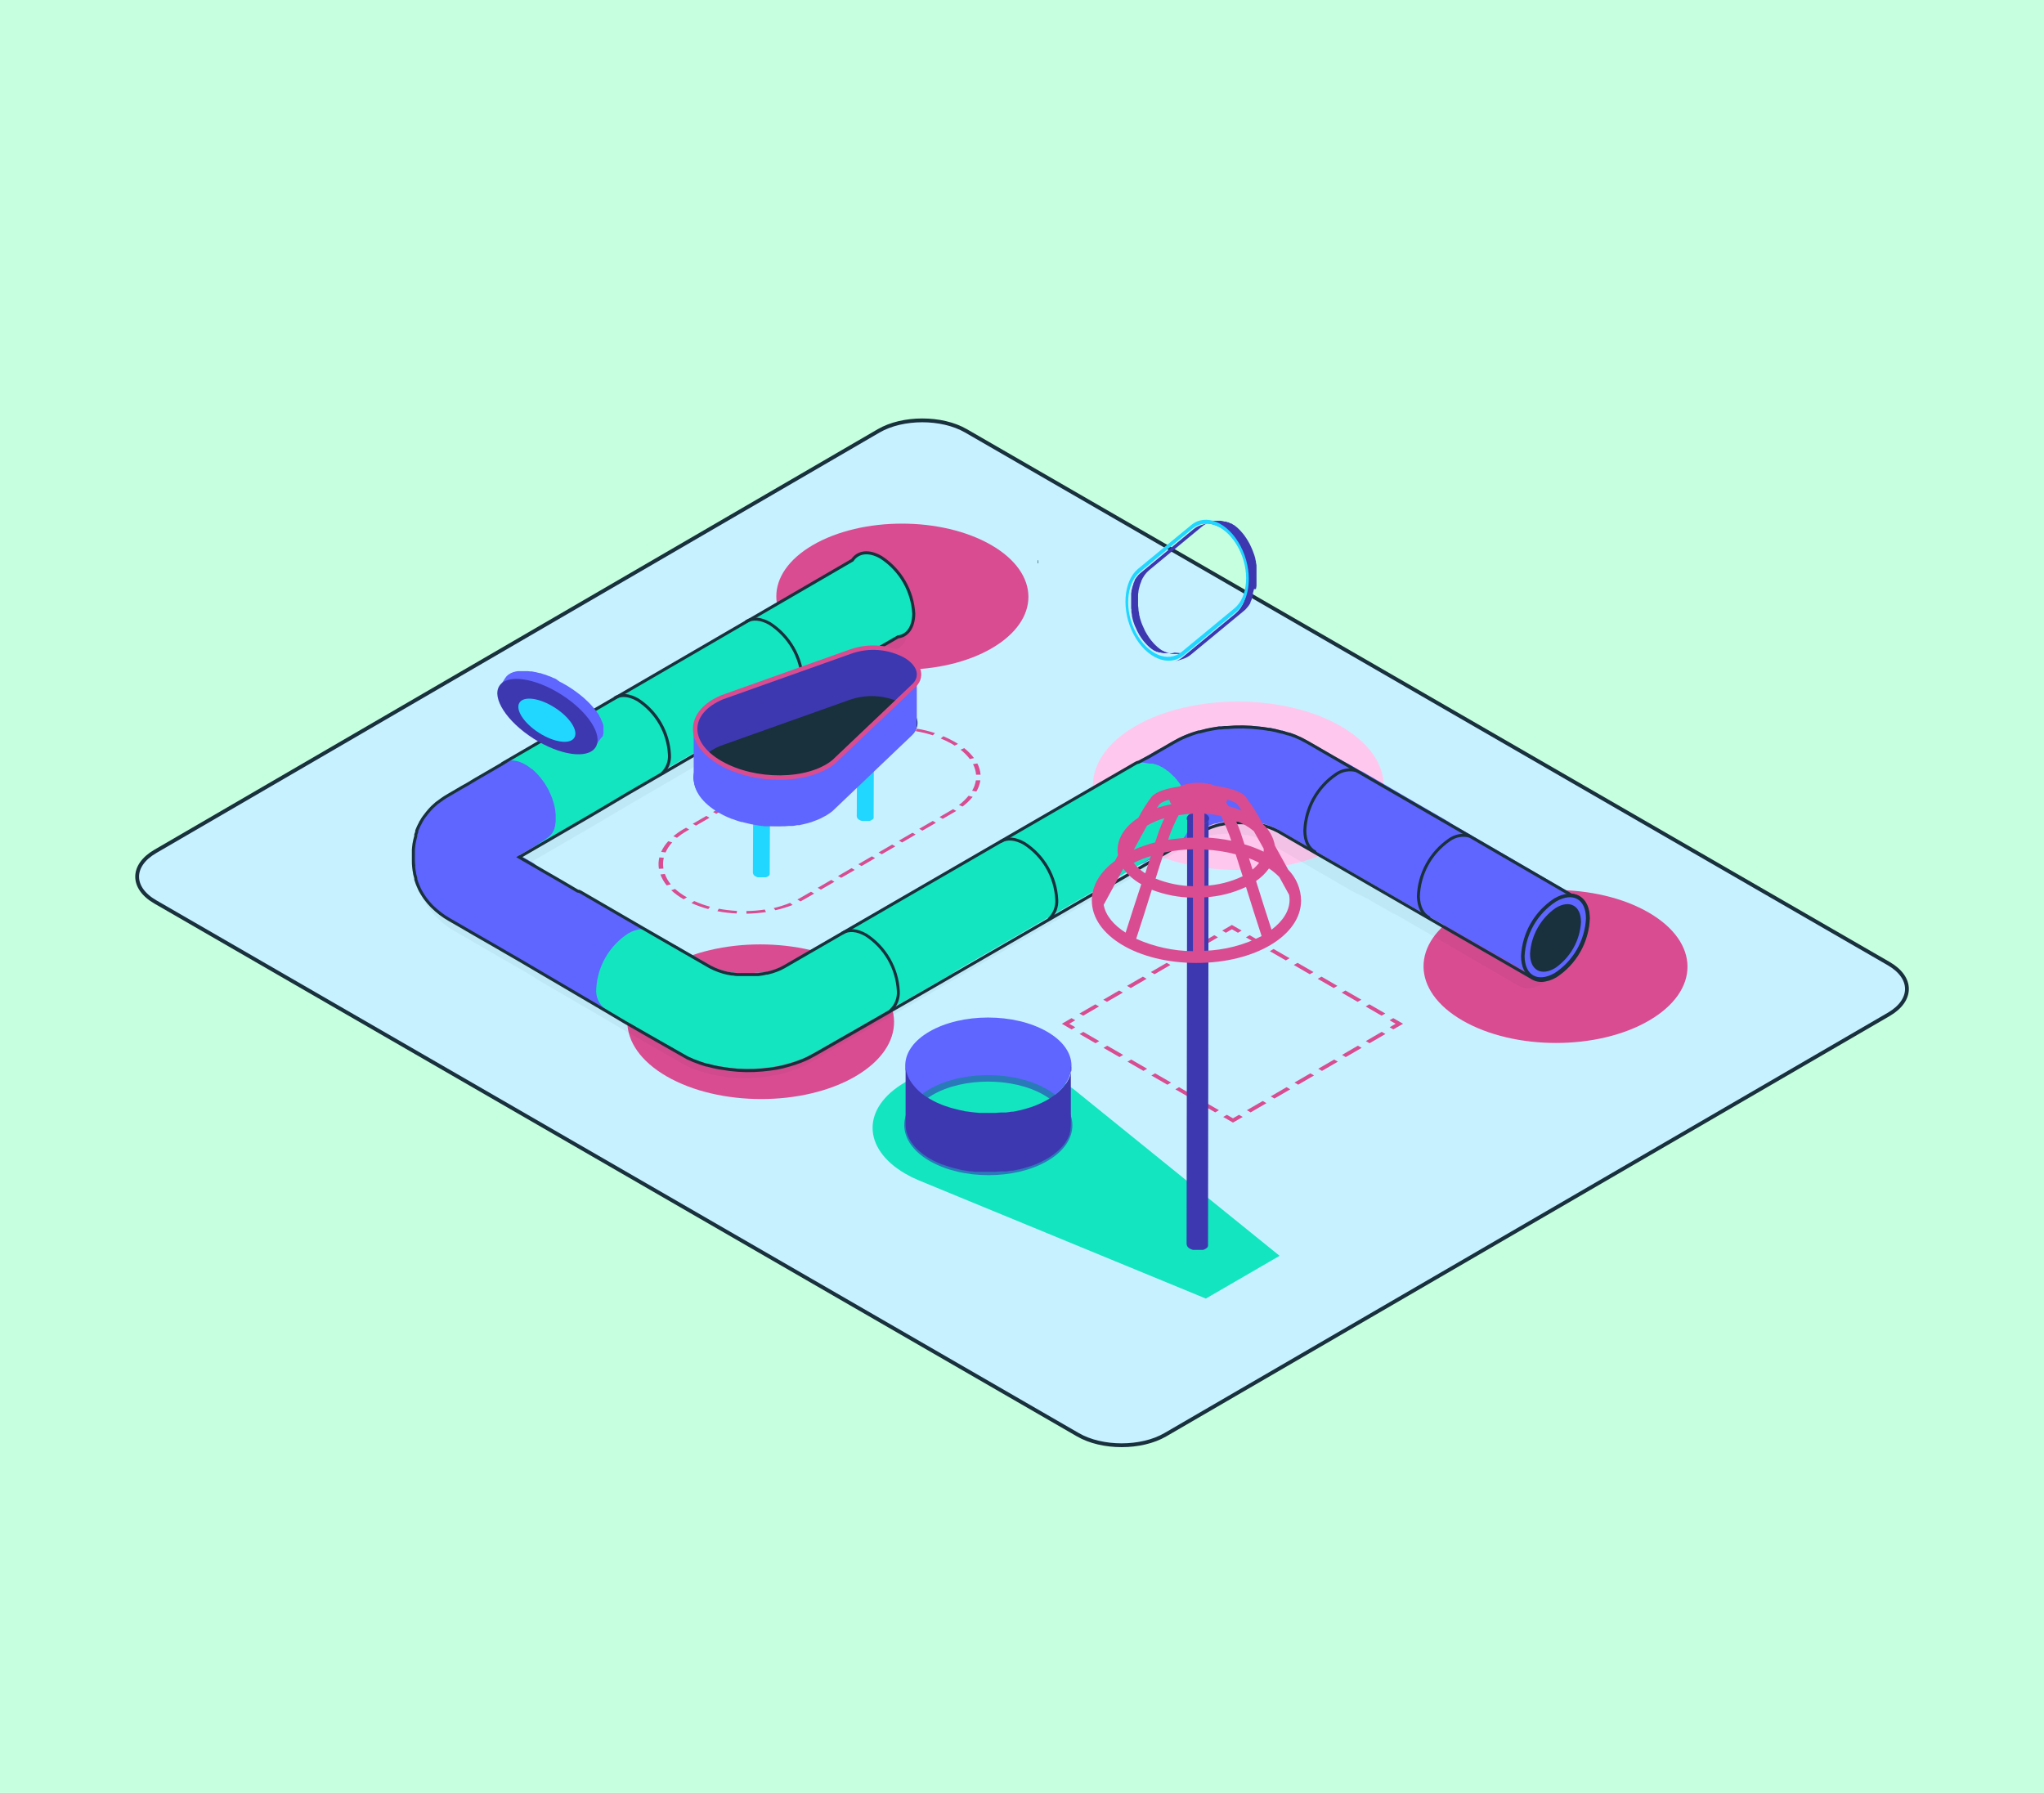 <?xml version="1.0" encoding="UTF-8"?> <svg xmlns="http://www.w3.org/2000/svg" width="635" height="557" viewBox="0 0 635 557" fill="none"><rect width="635" height="557" fill="#C6FFE0"></rect><g clip-path="url(#clip0_870_45410)"><path d="M586.764 299.365C594.286 303.716 594.302 310.688 586.845 315.087L362.017 445.73C354.544 450.065 342.397 450.081 334.875 445.73L48.26 280.198C40.738 275.863 40.706 268.876 48.26 264.493L272.975 133.849C280.431 129.515 292.595 129.498 300.1 133.849L586.764 299.365Z" fill="#C7F1FF" stroke="#19303D" stroke-width="1.181" stroke-miterlimit="10"></path><path d="M416.541 225.609C434.237 235.831 434.334 252.378 416.736 262.616C399.137 272.855 370.557 272.823 352.862 262.616C335.166 252.41 335.069 235.831 352.651 225.609C370.233 215.386 398.83 215.386 416.541 225.609Z" fill="#FEC8EE"></path><path d="M265.55 300.433C281.725 309.815 281.871 325.003 265.728 334.4C249.586 343.798 223.367 343.765 207.127 334.4C190.888 325.035 190.791 309.831 206.933 300.433C223.075 291.036 249.295 291.052 265.55 300.433Z" fill="#D94C91"></path><path d="M307.944 169.321C323.278 178.184 323.359 192.531 308.106 201.395C292.853 210.259 268.074 210.259 252.74 201.395C237.406 192.531 237.293 178.184 252.546 169.321C267.799 160.457 292.578 160.457 307.944 169.321Z" fill="#D94C91"></path><path d="M512.134 283.466C528.196 292.734 528.309 307.728 512.312 317.044C496.315 326.361 470.42 326.312 454.358 317.044C438.297 307.776 438.183 292.782 454.164 283.466C470.145 274.149 496.073 274.181 512.134 283.466Z" fill="#D94C91"></path><path d="M297.091 251.925L296.832 252.087H296.816L292.869 254.383L291.883 253.817L295.813 251.537L296.056 251.375L297.091 251.925Z" fill="#D94C91"></path><path d="M285.575 257.473L289.781 255.031L290.767 255.613L286.562 258.055L285.575 257.473Z" fill="#D94C91"></path><path d="M279.267 261.145L283.472 258.702L284.459 259.268L280.253 261.727L279.267 261.145Z" fill="#D94C91"></path><path d="M272.959 264.816L277.164 262.374L278.151 262.94L273.946 265.383L272.959 264.816Z" fill="#D94C91"></path><path d="M266.65 268.472L270.856 266.029L271.859 266.595L267.653 269.054L266.65 268.472Z" fill="#D94C91"></path><path d="M260.343 272.144L264.548 269.701L265.551 270.267L261.329 272.71L260.343 272.144Z" fill="#D94C91"></path><path d="M254.034 275.815L258.24 273.356L259.226 273.939L255.021 276.381L254.034 275.815Z" fill="#D94C91"></path><path d="M248.924 278.775L251.932 277.028L252.935 277.61L249.926 279.357L248.665 280.036L247.727 279.422C248.147 279.228 248.535 279.001 248.924 278.775Z" fill="#D94C91"></path><path d="M240.351 282.107C242.089 281.705 243.793 281.164 245.446 280.49L246.254 281.153C244.501 281.825 242.701 282.365 240.868 282.77L240.351 282.107Z" fill="#D94C91"></path><path d="M231.875 283.029C233.792 283.012 235.706 282.855 237.601 282.56L237.957 283.353C235.953 283.651 233.933 283.818 231.907 283.854L231.875 283.029Z" fill="#D94C91"></path><path d="M302.283 237.4L303.626 237.174C304.189 238.26 304.53 239.448 304.629 240.668H303.238C303.134 239.527 302.81 238.417 302.283 237.4Z" fill="#D94C91"></path><path d="M223.303 282.317C225.174 282.66 227.065 282.887 228.964 282.997L228.851 283.789C226.842 283.694 224.842 283.456 222.866 283.078L223.303 282.317Z" fill="#D94C91"></path><path d="M298.418 232.904L299.55 232.418C300.691 233.315 301.713 234.353 302.591 235.508L301.297 235.815C300.464 234.727 299.496 233.749 298.418 232.904Z" fill="#D94C91"></path><path d="M220.601 281.686L220.019 282.414C218.236 281.934 216.494 281.312 214.811 280.554L215.668 279.923C217.264 280.638 218.913 281.228 220.601 281.686Z" fill="#D94C91"></path><path d="M293.064 228.73C294.278 229.241 295.461 229.824 296.606 230.477C296.962 230.671 297.301 230.882 297.625 231.092L296.59 231.642L295.619 231.043C294.533 230.434 293.409 229.894 292.255 229.426L293.064 228.73Z" fill="#D94C91"></path><path d="M213.404 278.775L212.433 279.357H212.352C210.98 278.576 209.7 277.642 208.535 276.575L209.716 276.155C210.843 277.164 212.08 278.043 213.404 278.775Z" fill="#D94C91"></path><path d="M284.831 226.369C286.745 226.684 288.632 227.144 290.476 227.744L289.797 228.44C288.053 227.874 286.268 227.441 284.459 227.146L284.831 226.369Z" fill="#D94C91"></path><path d="M205.171 271.675L206.546 271.497C206.973 272.671 207.597 273.765 208.39 274.732L207.128 275.071C206.296 274.053 205.635 272.905 205.171 271.675Z" fill="#D94C91"></path><path d="M275.725 225.851C277.758 225.748 279.796 225.791 281.822 225.981L281.628 226.789C279.704 226.608 277.769 226.565 275.838 226.66L275.725 225.851Z" fill="#D94C91"></path><path d="M206.222 266.482C205.951 267.578 205.912 268.719 206.108 269.831L204.701 269.911C204.509 268.734 204.553 267.53 204.831 266.369L206.222 266.482Z" fill="#D94C91"></path><path d="M207.597 261.338L208.843 261.71C207.984 262.632 207.279 263.686 206.756 264.832L205.397 264.638C205.957 263.432 206.699 262.319 207.597 261.338Z" fill="#D94C91"></path><path d="M213.29 258.201C212.241 258.797 211.25 259.49 210.33 260.271L209.182 259.802C210.151 258.985 211.19 258.255 212.287 257.618L213.128 257.149L214.115 257.716L213.29 258.201Z" fill="#D94C91"></path><path d="M220.423 254.044L216.218 256.487L215.215 255.92L219.42 253.478L220.423 254.044Z" fill="#D94C91"></path><path d="M226.732 250.372L222.526 252.831L221.523 252.249L225.729 249.806L226.732 250.372Z" fill="#D94C91"></path><path d="M233.023 246.717L228.834 249.159L227.831 248.577L232.036 246.151L233.023 246.717Z" fill="#D94C91"></path><path d="M239.332 243.045L235.126 245.504L234.14 244.921L238.345 242.479L239.332 243.045Z" fill="#D94C91"></path><path d="M245.656 239.389L241.434 241.832L240.447 241.25L244.653 238.807L245.656 239.389Z" fill="#D94C91"></path><path d="M251.948 235.718L247.743 238.16L246.756 237.594L250.961 235.152L251.948 235.718Z" fill="#D94C91"></path><path d="M258.256 232.062L254.05 234.505L253.063 233.922L257.269 231.48L258.256 232.062Z" fill="#D94C91"></path><path d="M264.968 228.811C263.389 229.389 261.849 230.07 260.359 230.849L259.404 230.251C260.97 229.431 262.591 228.723 264.257 228.132L264.968 228.811Z" fill="#D94C91"></path><path d="M272.975 226.919C271.129 227.147 269.301 227.509 267.508 228.002L266.909 227.274C268.797 226.749 270.722 226.365 272.667 226.126L272.975 226.919Z" fill="#D94C91"></path><path d="M303.173 242.366V242.382H303.157L303.173 242.366Z" fill="#D94C91"></path><path d="M303.319 245.908L302.009 245.649C302.605 244.657 303 243.558 303.173 242.414H304.564C304.395 243.652 303.971 244.842 303.319 245.908Z" fill="#D94C91"></path><path d="M297.916 250.081C299.023 249.243 300.028 248.276 300.908 247.202L302.186 247.558C301.255 248.679 300.196 249.689 299.032 250.566L297.916 250.081Z" fill="#D94C91"></path><path d="M386.068 347L383.044 348.747L380.003 347L381.151 346.337L383.044 347.421L384.904 346.337L386.068 347Z" fill="#D94C91"></path><path d="M373.727 342.035L378.677 344.898L377.529 345.577L372.579 342.714L373.727 342.035Z" fill="#D94C91"></path><path d="M365.139 338.411L366.287 337.748L371.253 340.611L370.088 341.274L365.139 338.411Z" fill="#D94C91"></path><path d="M357.698 334.125L358.847 333.446L363.812 336.309L362.664 336.988L357.698 334.125Z" fill="#D94C91"></path><path d="M350.273 329.822L351.422 329.159L356.371 332.022L355.223 332.685L350.273 329.822Z" fill="#D94C91"></path><path d="M342.817 325.536L343.966 324.857L348.931 327.72L347.783 328.399L342.817 325.536Z" fill="#D94C91"></path><path d="M335.394 321.234L336.542 320.571L341.491 323.434L340.343 324.097L335.394 321.234Z" fill="#D94C91"></path><path d="M334.051 316.963L332.175 318.047L334.051 319.131L332.903 319.81L329.878 318.047L332.886 316.3L334.051 316.963Z" fill="#D94C91"></path><path d="M377.237 290.534L378.385 291.197L373.452 294.06L372.304 293.397L377.237 290.534Z" fill="#D94C91"></path><path d="M364.912 297.683L369.829 294.836L370.994 295.5L366.061 298.363L364.912 297.683Z" fill="#D94C91"></path><path d="M357.521 301.986L362.454 299.123L363.602 299.786L358.685 302.649L357.521 301.986Z" fill="#D94C91"></path><path d="M350.128 306.272L355.061 303.409L356.21 304.089L351.293 306.951L350.128 306.272Z" fill="#D94C91"></path><path d="M342.753 310.575L347.67 307.712L348.835 308.375L343.901 311.238L342.753 310.575Z" fill="#D94C91"></path><path d="M335.345 314.877L340.278 312.014L341.426 312.677L336.509 315.54L335.345 314.877Z" fill="#D94C91"></path><path d="M385.745 289.095L384.58 289.774L382.704 288.69L380.844 289.774L379.695 289.095L382.704 287.348L385.745 289.095Z" fill="#D94C91"></path><path d="M425.405 311.998L430.371 314.861L429.206 315.54L424.257 312.677L425.405 311.998Z" fill="#D94C91"></path><path d="M416.816 308.375L417.981 307.712L422.93 310.575L421.766 311.238L416.816 308.375Z" fill="#D94C91"></path><path d="M409.376 304.089L410.541 303.409L415.49 306.272L414.342 306.951L409.376 304.089Z" fill="#D94C91"></path><path d="M401.936 299.786L403.1 299.123L408.066 301.986L406.901 302.665L401.936 299.786Z" fill="#D94C91"></path><path d="M394.495 295.5L395.66 294.82L400.625 297.683L399.461 298.363L394.495 295.5Z" fill="#D94C91"></path><path d="M387.071 291.197L388.22 290.534L393.185 293.397L392.021 294.06L387.071 291.197Z" fill="#D94C91"></path><path d="M435.887 318.047L432.862 319.794L431.714 319.131L433.574 318.047L431.682 316.963L432.846 316.3L435.887 318.047Z" fill="#D94C91"></path><path d="M429.255 320.554L430.403 321.234L425.47 324.096L424.321 323.433L429.255 320.554Z" fill="#D94C91"></path><path d="M416.93 327.72L421.847 324.857L423.011 325.536L418.078 328.399L416.93 327.72Z" fill="#D94C91"></path><path d="M409.538 332.022L414.471 329.159L415.62 329.822L410.703 332.685L409.538 332.022Z" fill="#D94C91"></path><path d="M402.146 336.309L407.08 333.446L408.228 334.109L403.311 336.972L402.146 336.309Z" fill="#D94C91"></path><path d="M394.771 340.611L399.688 337.748L400.852 338.411L395.919 341.274L394.771 340.611Z" fill="#D94C91"></path><path d="M387.362 344.898L392.296 342.035L393.444 342.714L388.527 345.577L387.362 344.898Z" fill="#D94C91"></path><g opacity="0.22"><path opacity="0.22" d="M367.985 231.706H367.855L368.826 231.383L367.985 231.706Z" fill="#19303D"></path><path opacity="0.22" d="M485.931 282.382L446.805 259.64L446.611 259.527L446.74 259.608L446.255 259.301L446.611 259.527L446.158 259.252L441.855 256.778L439.283 255.273L419.777 243.951C419.618 243.854 419.45 243.773 419.275 243.708H419.178L416.154 241.961L411.851 239.471L407.549 236.996L403.246 234.505C402.664 234.165 401.871 233.777 401.289 233.454L400.69 233.195L400.335 233.033L399.477 232.645L397.86 232.063H397.731L398.054 232.192L397.714 232.063L397.407 231.949H397.261L396.938 231.852L395.498 231.399H395.256L394.56 231.205L393.396 230.914L392.91 230.817L391.697 230.558H391.358H391.487H391.325H390.84L390.177 230.445L389.384 230.332H389.239L388.446 230.251C385.124 229.845 381.767 229.797 378.434 230.105H377.836L376.849 230.202H376.412H376.218H376.105C375.361 230.3 374.698 230.413 374.115 230.51C373.193 230.672 372.498 230.833 371.997 230.947L370.12 231.432H369.959H369.781L368.39 231.885L368.05 231.998H367.823L367.338 232.192L366.853 232.386L365.915 232.742C365.267 232.99 364.635 233.276 364.022 233.599L363.828 233.696L362.114 234.618L358.523 236.705L357.213 237.465L354.932 238.791L351.616 240.716H351.406C351.144 240.81 350.89 240.923 350.646 241.056C350.646 241.056 283.699 279.875 258.984 294.173L243.23 303.312C242.874 303.506 242.502 303.7 242.114 303.878C241.988 303.942 241.859 303.996 241.725 304.04C241.462 304.167 241.192 304.28 240.917 304.38L240.48 304.541C240.189 304.639 239.898 304.752 239.574 304.833C239.469 304.875 239.361 304.907 239.251 304.93C238.895 305.043 238.523 305.14 238.151 305.221H237.876L236.824 305.431L235.951 305.56L235.288 305.658H234.867L233.865 305.738H233.153H230.921H229.869H229.352H228.689C228.236 305.738 227.783 305.641 227.314 305.577H227.184H226.909L225.923 305.383H225.826C223.915 304.975 222.07 304.306 220.342 303.393L202.469 293.106L180.779 280.312C180.62 280.215 180.452 280.134 180.278 280.069H180.181H180.019H179.776L178.159 279.131L175.102 277.255L172.142 275.54L169.198 273.923L166.222 272.079L163.262 270.38L161.903 269.588L163.925 268.423L167.597 266.288L171.285 264.153L183.852 256.842C183.852 256.842 190.985 252.653 195.417 250L279.267 201.234C279.561 201.063 279.833 200.856 280.076 200.619L280.254 200.441C280.514 200.196 280.743 199.919 280.933 199.616C281.062 199.406 281.176 199.179 281.289 198.953L281.483 198.5C281.483 198.419 281.483 198.338 281.483 198.257C281.49 198.209 281.49 198.16 281.483 198.112V197.982C281.483 197.821 281.58 197.659 281.612 197.497C281.62 197.433 281.62 197.368 281.612 197.303V197.19C281.606 197.131 281.606 197.071 281.612 197.012C281.62 196.861 281.62 196.71 281.612 196.559C281.612 196.462 281.612 196.381 281.612 196.284V196.09C281.62 195.939 281.62 195.788 281.612 195.637C281.612 195.475 281.612 195.314 281.612 195.168C281.62 195.023 281.62 194.877 281.612 194.731C281.62 194.575 281.62 194.419 281.612 194.262C281.612 194.181 281.612 194.117 281.612 194.052V193.793C281.612 193.631 281.612 193.47 281.612 193.308C281.612 193.146 281.612 192.984 281.612 192.823C281.612 192.677 281.612 192.515 281.531 192.37C281.451 192.224 281.531 192.03 281.418 191.868C281.427 191.809 281.427 191.749 281.418 191.69V191.577V191.351C281.418 191.189 281.337 191.011 281.289 190.849C281.24 190.688 281.208 190.591 281.176 190.477V190.332C281.176 190.17 281.062 189.992 281.014 189.83C280.965 189.669 280.901 189.507 280.836 189.329L280.723 189.022L280.529 188.553C280.529 188.439 280.448 188.326 280.399 188.229C280.399 188.084 280.254 187.922 280.189 187.76L279.946 187.259V187.162L279.736 186.757C279.736 186.595 279.558 186.434 279.461 186.272L279.315 186.013V185.916C279.218 185.771 279.138 185.625 279.04 185.496L278.652 184.865V184.768C278.458 184.477 278.264 184.185 278.054 183.91C277.908 183.716 277.779 183.522 277.633 183.344L277.261 182.891L276.873 182.455L276.501 182.05V181.969L276.242 181.695L275.822 181.29L275.692 181.161H275.611L275.401 180.967L274.592 179.883L274.398 179.721H274.301L274.156 179.592L273.735 179.268L273.412 179.058L272.975 178.589L272.571 178.33H272.474L272.166 178.152L271.762 177.958L271.503 177.829L271.115 177.667L270.727 177.521H270.468L270.064 177.408H269.869H269.789H269.659H269.239H267.848H267.298H267.184L266.634 177.57C266.379 177.667 266.131 177.78 265.89 177.91L156.954 241.217C157.147 241.112 157.347 241.02 157.552 240.942L157.423 241.023L153.234 243.45L149.044 245.892L146.392 247.509L144.774 248.399L140.342 250.502C139.469 251.036 138.951 251.359 138.45 251.715C137.948 252.071 137.399 252.475 136.832 252.879L136.638 253.025L136.331 253.3L135.425 254.125C134.85 254.684 134.31 255.278 133.808 255.904L133.711 256.017L133.581 256.195C133.29 256.551 133.031 256.891 132.837 257.166C132.675 257.392 132.546 257.57 132.481 257.683L131.948 258.541L131.786 258.816V258.913C131.506 259.383 131.252 259.869 131.026 260.368C130.88 260.692 130.751 261.031 130.621 261.355V261.517V261.727C130.508 262.034 130.411 262.325 130.33 262.568V262.697C130.337 262.735 130.337 262.773 130.33 262.811V263.037C130.099 263.812 129.916 264.601 129.78 265.399C129.667 266.272 129.618 266.644 129.586 267.21V267.323C129.586 267.695 129.586 268.181 129.586 268.553V270.51C129.586 271.101 129.634 271.69 129.732 272.273C129.634 271.69 129.586 271.101 129.586 270.51C129.583 271.185 129.621 271.861 129.699 272.532C129.752 273.113 129.838 273.691 129.958 274.262C129.958 274.618 130.104 274.942 130.185 275.265L130.33 275.912V276.074C130.33 276.074 130.33 276.22 130.33 276.3C130.443 276.672 130.589 277.093 130.751 277.514C130.912 277.934 130.929 277.966 131.026 278.177C131.123 278.387 131.349 278.937 131.527 279.277C131.527 279.277 131.527 279.277 131.527 279.374C131.705 279.729 131.883 280.069 132.045 280.328L132.223 280.619C132.288 280.712 132.347 280.81 132.401 280.91C132.708 281.379 133.015 281.881 133.322 282.269C133.926 283.095 134.591 283.873 135.312 284.598C136.808 286.189 138.498 287.586 140.342 288.755L143.885 290.793L147.427 292.847L150.969 294.885L154.511 296.939L158.054 298.977L161.596 301.015L165.138 303.07L165.866 303.49C166.144 303.763 166.453 304.002 166.788 304.202L188.446 316.802L194.059 320.134C194.059 320.134 212.514 330.728 213.129 331.052L213.711 331.311L214.067 331.472L214.924 331.861L216.461 332.443L216.719 332.54L216.946 332.637L218.903 333.252H219.146L220.989 333.721L222.607 334.077L225.842 334.578C229.143 334.984 232.478 335.033 235.789 334.723L237.941 334.481H238.038C238.782 334.384 239.445 334.287 240.027 334.174C240.933 333.996 241.645 333.834 242.13 333.721C242.858 333.559 245.268 332.863 245.737 332.702L247.192 332.168L248.147 331.796C248.793 331.545 249.425 331.259 250.039 330.939L251.932 329.936L263.141 323.466C263.141 323.466 267.799 320.813 275.191 316.543L283.165 311.982L294.229 305.593L294.358 305.48L339.388 279.438H339.566L339.874 279.293H340.035L340.213 279.212H340.294L340.456 279.115L340.828 278.921H340.925L342.025 278.274L343.933 277.174L346.926 275.427L349.918 273.696L352.927 271.949L354.026 271.302L355.919 270.203L358.927 268.456L361.92 266.725L364.912 264.978L367.921 263.231L370.913 261.484C371.269 261.29 371.641 261.096 372.029 260.918L372.417 260.757L373.242 260.401L373.663 260.255L374.585 259.948L374.908 259.851L376.024 259.56H376.202L377.528 259.285H377.642L378.887 259.107H379.308L380.521 259.01H380.796C381.297 259.01 381.798 259.01 382.3 259.01C383.773 259.01 385.244 259.124 386.699 259.349H386.926C387.298 259.349 387.686 259.479 388.074 259.56C390.023 259.983 391.906 260.669 393.671 261.598L397.456 263.781L401.24 265.949L405.009 268.132L408.794 270.316L412.563 272.499L416.348 274.683L420.116 276.867L424.209 278.872L427.993 281.04L432.636 283.676L433.38 284.016L433.752 284.161L472.021 306.369C471.912 306.309 471.81 306.238 471.714 306.159C473.509 307.421 476.113 307.372 479.008 305.69C481.865 303.836 484.243 301.332 485.947 298.383C487.65 295.434 488.632 292.124 488.81 288.723C488.81 285.585 487.694 283.417 485.931 282.382ZM397.536 231.852H397.439H397.585H397.536ZM469.19 300.805C469.19 300.935 469.19 301.048 469.19 301.161C469.19 301.274 469.207 300.935 469.19 300.805ZM476.097 303.943H476.226H476.097ZM476.793 303.83H476.922H476.793ZM477.504 303.636L477.779 303.522L477.504 303.636ZM482.082 281.881H482.26H482.082ZM483.667 281.767H484.006H483.667ZM484.556 281.897H484.783H484.556ZM485.268 282.107L485.511 282.22L485.268 282.107Z" fill="#19303D"></path></g><path d="M367.403 202.98C367.144 203.062 366.879 203.127 366.611 203.174H366.368H365.786C365.56 203.19 365.333 203.19 365.106 203.174H364.379H364.201C363.982 203.141 363.766 203.092 363.554 203.029L362.826 202.802H362.696L362.001 202.495H361.888L361.192 202.123H361.095L360.4 201.654L359.704 201.104C359.478 200.91 359.251 200.716 359.025 200.489L358.394 199.842L358.264 199.697C358.054 199.47 357.86 199.228 357.666 198.985L357.537 198.839L357.068 198.192L356.89 197.934C356.744 197.74 356.615 197.513 356.485 197.303L356.307 197.028C356.113 196.721 355.935 196.397 355.757 196.057C355.579 195.718 355.644 195.815 355.58 195.685C355.321 195.152 355.078 194.602 354.852 194.068L354.706 193.696C354.48 193.097 354.286 192.483 354.108 191.868C354.108 191.561 353.962 191.27 353.897 190.978C353.892 190.892 353.892 190.806 353.897 190.72C353.816 190.315 353.736 189.911 353.687 189.523V189.296C353.687 188.908 353.59 188.52 353.558 188.132V187.97C353.558 187.582 353.558 187.177 353.558 186.789V186.676C353.558 186.288 353.558 185.9 353.558 185.511V185.059C353.558 184.687 353.558 184.314 353.671 183.942V183.829C353.671 183.457 353.8 183.085 353.881 182.713C353.962 182.341 354.059 181.969 354.172 181.613C354.282 181.272 354.412 180.937 354.56 180.61C354.551 180.573 354.551 180.534 354.56 180.497L354.997 179.608L355.078 179.478C355.241 179.188 355.419 178.908 355.612 178.637C355.777 178.397 355.961 178.17 356.162 177.958L356.437 177.667C356.619 177.471 356.813 177.288 357.019 177.117L373.42 163.579C373.767 163.291 374.141 163.036 374.536 162.818C374.913 162.614 375.309 162.447 375.717 162.317L373.129 163.126C372.282 163.381 371.496 163.805 370.816 164.371L354.415 177.925L354.075 178.217L353.833 178.475C353.736 178.475 353.655 178.653 353.558 178.75L353.428 178.896C353.279 179.067 353.139 179.245 353.008 179.43L352.636 179.98L352.474 180.271V180.384V180.497L352.231 180.983C352.181 181.082 352.138 181.185 352.102 181.29V181.387V181.484L351.908 181.985C351.857 182.118 351.814 182.253 351.778 182.39V182.487L351.633 182.988C351.633 183.15 351.536 183.328 351.503 183.49V183.441C351.503 183.57 351.503 183.7 351.503 183.829L351.406 184.363C351.406 184.363 351.406 184.492 351.406 184.541V184.67C351.399 184.751 351.399 184.832 351.406 184.913C351.406 185.091 351.406 185.285 351.406 185.463C351.398 185.571 351.398 185.679 351.406 185.786V185.9C351.414 185.948 351.414 185.997 351.406 186.045C351.406 186.255 351.406 186.45 351.406 186.66V187.291C351.406 187.501 351.406 187.727 351.406 187.938C351.414 188.083 351.414 188.229 351.406 188.374C351.406 188.374 351.406 188.471 351.406 188.52V188.649C351.406 188.892 351.406 189.135 351.487 189.377V189.685C351.478 189.76 351.478 189.836 351.487 189.911C351.487 189.911 351.487 190.089 351.487 190.17C351.487 190.251 351.584 190.752 351.649 191.043V191.302C351.649 191.561 351.762 191.803 351.827 192.062V192.192C351.989 192.806 352.183 193.421 352.409 194.036L352.555 194.391C352.781 194.941 353.024 195.48 353.283 196.009L353.38 196.187L353.477 196.381L353.962 197.27L354.14 197.529L354.431 197.998L354.56 198.176L354.722 198.419L354.916 198.694L355.207 199.066L355.321 199.211C355.466 199.389 355.612 199.567 355.774 199.729L355.887 199.858L356 199.988L356.194 200.198C356.326 200.346 356.467 200.487 356.615 200.619L356.938 200.926L357.294 201.233L357.715 201.557L357.99 201.751L358.394 202.026L358.637 202.171H358.734L359.154 202.398L359.348 202.495H359.461C359.504 202.504 359.548 202.504 359.591 202.495C359.73 202.573 359.876 202.638 360.028 202.689H360.157H360.27H360.497L360.966 202.835H361.063L361.467 202.932H361.71H361.888H362.017C362.216 202.948 362.416 202.948 362.615 202.932H363.36C363.554 202.932 363.748 202.932 363.926 202.932H364.152C364.42 202.884 364.685 202.819 364.945 202.738L367.403 202.98Z" fill="#3D38B0"></path><path d="M390.161 183.021L390.258 182.584L390.355 182.018C390.355 182.018 390.355 181.889 390.355 181.824V181.695C390.363 181.603 390.363 181.511 390.355 181.42C390.355 181.226 390.355 181.015 390.355 180.805C390.355 180.595 390.355 180.595 390.355 180.482V180.336C390.364 180.282 390.364 180.228 390.355 180.174C390.355 179.964 390.355 179.754 390.355 179.527V178.832C390.355 178.605 390.355 178.363 390.355 178.12C390.363 177.969 390.363 177.818 390.355 177.667V177.505C390.347 177.457 390.347 177.408 390.355 177.36C390.355 177.101 390.355 176.826 390.355 176.567V176.228C390.347 176.147 390.347 176.066 390.355 175.985V175.71C390.355 175.403 390.242 175.079 390.177 174.756C390.177 174.659 390.177 174.562 390.177 174.465C390.177 174.368 390.064 173.931 389.983 173.656V173.51C389.809 172.834 389.593 172.17 389.336 171.521L389.19 171.116C388.948 170.518 388.689 169.92 388.398 169.337C388.359 169.27 388.326 169.2 388.301 169.127L388.204 168.933C388.026 168.593 387.848 168.27 387.654 167.962C387.654 167.849 387.524 167.768 387.46 167.671L387.152 167.154L387.007 166.96L386.829 166.701L386.635 166.41C386.522 166.264 386.408 166.135 386.311 165.989L386.182 165.827L385.697 165.261L385.567 165.116L385.438 164.97L385.244 164.76L384.775 164.291L384.419 163.951L384.031 163.628L383.594 163.288L383.287 163.061H383.206L382.753 162.754L382.494 162.609H382.397H382.3L381.847 162.366L381.637 162.253H381.507C381.465 162.261 381.421 162.261 381.378 162.253L380.893 162.042H380.747H380.618H380.391L379.874 161.881H379.761C379.617 161.841 379.471 161.808 379.324 161.784C379.232 161.775 379.14 161.775 379.049 161.784H378.871H378.725H378.078C377.852 161.767 377.625 161.767 377.399 161.784H376.784H376.542C376.251 161.833 375.965 161.903 375.685 161.994L373.097 162.786L373.954 162.576H374.213H374.843H374.876C375.142 162.593 375.406 162.625 375.668 162.673H375.863L376.558 162.835C376.821 162.907 377.081 162.993 377.334 163.094H377.48L378.224 163.417H378.353L379.114 163.822H379.211C379.469 163.983 379.728 164.145 379.971 164.323L380.747 164.922C381.006 165.132 381.249 165.358 381.491 165.585C381.718 165.811 381.944 166.038 382.171 166.296L382.316 166.442C382.526 166.685 382.753 166.943 382.963 167.218L383.093 167.38C383.271 167.607 383.448 167.833 383.61 168.076L383.804 168.351C383.95 168.577 384.112 168.803 384.257 169.046C384.311 169.147 384.37 169.244 384.435 169.337C384.645 169.677 384.839 170.033 385.034 170.389L385.228 170.793C385.519 171.375 385.778 171.974 386.02 172.572L386.182 172.977C386.425 173.64 386.635 174.303 386.829 174.966C386.829 175.29 386.991 175.613 387.055 175.937C387.12 176.26 387.055 176.131 387.136 176.228C387.217 176.648 387.298 177.085 387.363 177.522C387.363 177.522 387.363 177.683 387.363 177.764C387.427 178.185 387.476 178.605 387.508 179.026C387.5 179.079 387.5 179.134 387.508 179.188C387.508 179.624 387.508 180.045 387.508 180.482V180.611C387.508 181.032 387.508 181.452 387.508 181.873V182.002C387.508 182.406 387.508 182.827 387.379 183.215V183.345C387.379 183.749 387.25 184.153 387.169 184.558C387.072 184.962 386.958 185.366 386.845 185.755C386.734 186.124 386.599 186.486 386.441 186.838V186.951C386.304 187.284 386.147 187.608 385.972 187.922L385.891 188.051C385.713 188.375 385.519 188.682 385.325 188.973C385.131 189.232 384.92 189.475 384.71 189.717L384.419 190.025C384.221 190.237 384.01 190.436 383.788 190.623L367.387 204.161C366.649 204.779 365.797 205.246 364.88 205.536L367.468 204.728C368.383 204.44 369.234 203.979 369.975 203.369L386.376 189.831L386.764 189.491C386.845 189.491 386.926 189.313 387.023 189.232L387.314 188.909C387.366 188.868 387.409 188.819 387.444 188.763C387.605 188.585 387.767 188.375 387.913 188.181L388.301 187.598C388.301 187.485 388.414 187.372 388.479 187.275V187.129V187.032C388.56 186.854 388.657 186.677 388.738 186.482L388.883 186.159V186.062V185.949C388.964 185.771 389.029 185.593 389.093 185.415L389.239 184.962V184.25C389.303 184.07 389.356 183.886 389.401 183.7L389.546 183.15V183.021H390.161Z" fill="#3D38B0"></path><path d="M385.405 169.661C389.304 177.085 388.64 186.224 384.079 190.041L367.678 203.579C363.036 207.412 356.113 204.485 352.199 197.109C348.284 189.733 348.964 180.546 353.541 176.729L370.023 163.158C374.568 159.325 381.507 162.253 385.405 169.661ZM367.112 202.511L383.513 188.973C387.783 185.463 388.365 177.036 384.742 170.211C381.119 163.385 374.762 160.7 370.492 164.21L354.091 177.764C349.821 181.274 349.239 189.701 352.878 196.527C356.517 203.353 362.842 206.038 367.112 202.511Z" fill="#21D7FF"></path><path d="M490.266 278.759L450.573 255.694L450.379 255.564H450.508L450.007 255.257L450.379 255.483L449.926 255.208L445.575 252.685L442.955 251.181L423.157 239.664L422.655 239.422H422.558L419.485 237.643L414.989 235.2L410.621 232.677L406.254 230.154C405.656 229.814 404.863 229.41 404.265 229.102L403.65 228.827L403.294 228.666L402.437 228.277C401.968 228.083 401.386 227.873 400.82 227.679H400.69L401.014 227.792L400.674 227.663L400.35 227.55H400.205L399.881 227.453L398.41 226.983H398.183L397.471 226.806L396.291 226.498L395.789 226.401L394.56 226.142H394.22H394.35H394.172L393.687 226.062L392.991 225.948L392.198 225.835H392.053L391.244 225.738C387.873 225.324 384.468 225.275 381.086 225.592H380.488L379.485 225.706H379.048H378.838H378.725C377.981 225.803 377.318 225.916 376.719 226.029C375.797 226.207 375.102 226.369 374.568 226.482L372.659 226.983H372.514H372.336C371.834 227.129 371.365 227.275 370.913 227.436L370.573 227.55H370.346L369.845 227.728L369.344 227.922L368.405 228.277C367.747 228.536 367.137 228.93 366.513 229.264H366.319L364.572 230.218L360.933 232.321L359.558 233.017L357.261 234.343L353.606 236.462L349.966 238.581L346.327 240.7L342.526 242.786L338.87 244.905L335.231 247.024L331.592 249.143L327.969 251.262L327.613 251.472C327.273 251.682 327.047 251.844 326.723 252.087L326.578 252.2L326.286 252.426L326.125 252.572L325.947 252.734L325.704 252.944C325.704 252.944 325.704 253.025 325.607 253.041C324.824 253.795 324.159 254.662 323.634 255.613L323.246 256.341L322.809 257.343L322.696 257.667L322.534 258.104L322.437 258.476C322.437 258.573 322.437 258.67 322.437 258.751L322.34 259.155V259.365C322.332 259.457 322.332 259.549 322.34 259.64V259.98C322.348 260.05 322.348 260.12 322.34 260.19C322.349 260.292 322.349 260.395 322.34 260.498V260.983C322.333 261.096 322.333 261.209 322.34 261.322C322.34 261.597 322.34 261.937 322.34 262.196V264.315C322.34 264.493 322.34 264.687 322.34 264.881V265.415V265.706V266.272C322.347 266.304 322.347 266.337 322.34 266.369V266.595V266.725V267.016V267.097V267.226V267.501L322.437 267.857C322.43 267.932 322.43 268.008 322.437 268.083C322.43 268.17 322.43 268.256 322.437 268.342C322.583 268.846 322.767 269.338 322.987 269.814V269.96C323.138 270.276 323.305 270.583 323.488 270.882L323.65 271.14V271.254L323.779 271.464L323.86 271.577L324.071 271.868L324.216 272.079L324.313 272.192C325.204 273.326 326.302 274.281 327.548 275.006H327.969H328.163H328.244H328.324H328.438H328.567L329.23 275.33H329.311L329.538 275.427H329.667L329.845 275.508H330.071L330.346 275.605H330.46H330.702L331.915 275.896L332.336 275.977H332.659H332.999H333.306H334.584H334.891C335.28 275.977 335.684 275.977 336.072 275.977H336.622H336.768H337.285H337.576H337.981H338.143H338.466H338.579H338.806L339.275 275.863H339.42H339.614H339.695L340.051 275.766L340.633 275.556H340.747H340.86L341.426 275.33L341.733 275.184L341.895 275.103L342.073 275.022H342.235L342.623 274.812H342.72L343.836 274.165L345.761 273.049L348.802 271.27L351.859 269.507L355.466 268.035L356.582 267.372L358.507 266.256L361.547 264.493L364.588 262.713L367.645 260.95L370.686 259.187L373.727 257.408L374.859 256.826L375.247 256.664L376.105 256.308L376.525 256.163L377.447 255.839H377.787L378.919 255.532H379.097L380.439 255.257H380.553L381.83 255.079H382.251C382.655 255.079 383.076 254.998 383.48 254.982H383.755C384.257 254.982 384.774 254.982 385.276 254.982C386.77 254.982 388.262 255.096 389.74 255.322H389.966L391.131 255.548C393.114 255.975 395.03 256.672 396.824 257.618L400.658 259.834L404.491 262.034L408.325 264.25L412.158 266.466L415.991 268.682L419.841 270.898L423.674 273.114L427.508 275.33L431.341 277.546L476.161 303.134L475.838 302.908C477.682 304.185 480.318 304.137 483.262 302.439C486.159 300.553 488.571 298.011 490.299 295.017C492.028 292.024 493.025 288.664 493.21 285.212C493.193 282.01 492.077 279.794 490.266 278.759ZM345.13 272.321C345.124 272.334 345.121 272.348 345.121 272.362C345.121 272.376 345.124 272.389 345.13 272.402V272.321ZM345.292 271.529C345.292 271.448 345.292 271.383 345.292 271.318C345.292 271.318 345.308 271.464 345.292 271.529ZM400.528 227.469H400.431H400.577H400.528ZM473.315 297.457C473.323 297.581 473.323 297.705 473.315 297.829C473.312 297.704 473.301 297.58 473.282 297.457H473.315ZM479.607 300.562C479.607 300.562 479.607 300.562 479.687 300.562C479.687 300.562 479.671 300.643 479.639 300.627L479.607 300.562ZM489.586 278.387C489.677 278.42 489.764 278.463 489.845 278.516L489.57 278.387H489.586ZM488.875 278.176H489.101L488.842 278.096L488.875 278.176Z" fill="#5F65FF"></path><path d="M369.829 254.254C369.829 254.109 369.829 253.947 369.829 253.769C369.829 253.591 369.829 253.623 369.829 253.559V253.284C369.829 253.122 369.829 252.96 369.829 252.799C369.829 252.637 369.829 252.459 369.829 252.297C369.837 252.146 369.837 251.995 369.829 251.844L369.732 251.31V251.133V251.019C369.725 250.944 369.725 250.868 369.732 250.793C369.732 250.615 369.732 250.437 369.603 250.259C369.558 250.132 369.52 250.002 369.49 249.871C369.49 249.709 369.377 249.531 369.328 249.353C369.279 249.175 369.215 249.014 369.15 248.852V248.755L369.021 248.431L368.827 247.946L368.681 247.59L368.455 247.105C368.374 246.927 368.293 246.749 368.196 246.571V246.458L367.985 246.054L367.694 245.52L367.549 245.277C367.554 245.24 367.554 245.202 367.549 245.164C367.468 245.019 367.371 244.873 367.274 244.727C367.177 244.582 367.015 244.291 366.869 244.08C366.874 244.048 366.874 244.016 366.869 243.983C366.675 243.676 366.465 243.369 366.239 243.078L365.802 242.495L365.414 242.026L365.026 241.573L364.637 241.153H364.556L364.281 240.862C364.152 240.716 364.007 240.587 363.861 240.441L363.732 240.328L363.634 240.231L363.424 240.037L362.971 239.649L362.777 239.487H362.68L362.535 239.357L362.098 239.034L361.774 238.807L361.338 238.532L360.917 238.274H360.82L360.497 238.08L360.092 237.869L359.833 237.756H359.753L359.348 237.594L358.944 237.433H358.814L358.539 237.336L358.119 237.222H357.925H357.795H357.359H357.084L355.115 236.915H353.378H353.264L352.698 237.077C352.428 237.169 352.168 237.288 351.922 237.433C351.922 237.433 250.331 296.001 250.492 295.969C250.654 295.937 250.719 296.276 250.767 296.26C251.013 296.21 251.261 296.177 251.511 296.163H251.673C251.926 296.139 252.181 296.139 252.433 296.163H252.53L253.355 296.292C253.657 296.358 253.955 296.445 254.245 296.551C254.57 296.662 254.889 296.792 255.199 296.939C255.523 297.101 255.862 297.263 256.186 297.457C256.509 297.651 256.865 297.877 257.189 298.104C257.496 298.33 257.803 298.557 258.094 298.799L258.192 298.88C258.483 299.107 258.774 299.366 259.049 299.624L259.146 299.705C259.437 299.98 259.712 300.255 259.971 300.546H260.052C260.343 300.854 260.618 301.177 260.893 301.501C261.168 301.84 261.443 302.196 261.701 302.552C261.944 302.875 262.187 303.215 262.397 303.555L262.818 304.202C262.915 304.38 263.044 304.558 263.141 304.752L263.287 304.994C263.464 305.302 263.626 305.625 263.788 305.932V306.046C263.982 306.418 264.16 306.806 264.338 307.21C264.5 307.598 264.661 307.987 264.807 308.375C264.953 308.779 265.082 309.184 265.195 309.572V309.653C265.308 310.025 265.405 310.413 265.503 310.801V311.222C265.6 311.626 265.68 312.014 265.745 312.419C265.745 312.807 265.858 313.211 265.891 313.599V313.696C265.891 314.085 265.891 314.473 265.891 314.845C265.891 315.217 265.891 315.589 265.891 315.945V316.074C265.891 316.398 265.891 316.705 265.761 317.012V317.125C265.761 317.417 265.632 317.692 265.551 317.966V318.112C265.551 318.355 265.373 318.597 265.276 318.824C265.179 319.05 265.276 318.824 265.276 318.905C265.154 319.154 265.019 319.397 264.872 319.632C264.667 319.939 264.434 320.226 264.176 320.49L263.982 320.668C263.723 320.91 366.125 261.646 366.125 261.646C366.939 261.157 367.635 260.494 368.163 259.705C368.365 259.421 368.549 259.123 368.713 258.816C368.722 258.789 368.722 258.761 368.713 258.735C368.793 258.583 368.863 258.426 368.924 258.266C368.943 258.182 368.97 258.101 369.004 258.023V257.877C369.012 257.835 369.012 257.791 369.004 257.748L369.15 257.23C369.15 257.23 369.15 257.101 369.15 257.052V256.923C369.142 256.864 369.142 256.804 369.15 256.745C369.15 256.583 369.15 256.422 369.15 256.26C369.15 256.098 369.15 256.082 369.15 255.985V255.775C369.159 255.618 369.159 255.462 369.15 255.306C369.15 255.144 369.15 254.982 369.15 254.82C369.395 254.655 369.623 254.465 369.829 254.254Z" fill="#13E5C0"></path><path d="M197.455 221.759L197.051 221.517L197.617 221.872L197.455 221.759Z" fill="#5F65FF"></path><path d="M128.228 268.171C128.128 267.583 128.084 266.987 128.098 266.392C128.098 267.087 128.098 267.75 128.195 268.43C128.195 268.98 128.341 269.562 128.454 270.209L128.697 271.212C128.697 271.438 128.794 271.632 128.858 271.875C128.851 271.923 128.851 271.972 128.858 272.02C128.866 272.101 128.866 272.182 128.858 272.263C128.988 272.635 129.133 273.056 129.295 273.492C129.457 273.929 129.473 273.945 129.57 274.172C129.667 274.398 129.894 274.948 130.072 275.288V275.385C130.249 275.757 130.427 276.08 130.589 276.355L130.767 276.646L130.961 276.937C131.244 277.417 131.552 277.881 131.883 278.328C132.502 279.162 133.177 279.951 133.905 280.69C135.532 282.308 137.365 284.706 139.356 285.847L142.963 287.917L146.554 289.988L150.144 292.074L153.735 294.145L157.342 296.215L160.933 298.301L164.524 300.372L165.268 300.809C165.555 301.082 165.869 301.326 166.206 301.536L196.194 317.957C194.415 316.921 193.299 314.722 193.299 311.584C193.288 310.999 193.326 310.415 193.412 309.837C193.403 309.697 193.403 309.556 193.412 309.416C193.412 309.141 193.412 308.883 193.541 308.624C193.569 308.439 193.607 308.255 193.654 308.074C193.654 307.912 193.654 307.734 193.784 307.556C193.913 307.378 193.897 307.087 193.962 306.861L194.091 306.44C194.172 306.181 194.269 305.906 194.366 305.648C194.394 305.537 194.432 305.428 194.479 305.324C194.609 304.952 194.754 304.58 194.916 304.224V304.095C195.062 303.771 195.207 303.448 195.369 303.14L195.514 302.833L196 301.944L196.097 301.766C196.288 301.415 196.498 301.074 196.728 300.747L196.922 300.455L197.407 299.744L197.682 299.372L198.135 298.789L198.523 298.32L198.911 297.884L199.574 297.188L199.898 296.849C200.351 296.412 200.82 296.007 201.305 295.619L201.564 296.425C202.084 296.047 202.624 295.696 203.181 295.374C203.59 295.146 204.012 294.941 204.443 294.759L204.831 294.597L205.527 294.355L205.963 294.242L206.384 294.145L206.901 294.064H207.209C207.419 294.047 207.63 294.047 207.84 294.064H207.985C208.235 294.079 208.484 294.111 208.729 294.161H208.891L209.441 294.322H209.619C209.843 294.405 210.06 294.508 210.266 294.63L180.456 277.323L179.954 277.08H179.857H179.679H179.437L177.819 276.126L174.811 274.395L171.802 272.665L168.81 270.918L165.801 268.187L162.793 266.456L161.434 265.664L163.472 264.483L167.209 262.299L170.945 260.132L183.707 252.724C183.707 252.724 198.394 244.07 198.911 243.618L199.477 243.084C199.76 242.804 200.024 242.507 200.27 242.194V242.081L200.593 241.644V241.563L200.82 241.224V241.127L201.062 240.706V240.593V240.48C201.062 240.48 201.062 240.48 201.062 240.561L201.337 239.994C201.337 239.994 201.337 239.994 201.337 239.914L201.58 239.347L201.677 239.072V238.943L201.823 238.523V238.312V238.183C201.83 238.113 201.83 238.043 201.823 237.973C201.823 237.876 201.823 237.795 201.823 237.698C201.823 237.601 201.92 237.326 201.952 237.148C201.984 236.97 201.952 236.759 202.065 236.565V236.339V236.242C202.065 235.935 202.065 235.563 202.162 235.271V234.56V234.43V232.392C202.162 232.15 202.162 231.794 202.162 231.357C202.154 231.244 202.154 231.131 202.162 231.017V230.662V230.354V230.193C202.162 230.193 202.162 230.193 202.162 230.063V229.821V229.675C201.979 228.718 201.674 227.789 201.256 226.909L201.159 226.699C201.165 226.645 201.165 226.591 201.159 226.537L201.062 226.343L200.965 226.181C200.868 226.003 200.771 225.809 200.674 225.664L200.254 225.017L200.043 224.742C199.833 224.467 199.607 224.192 199.396 223.949L198.863 223.399L198.313 222.914C198.038 222.687 197.795 222.51 197.294 222.154L196.728 221.798H196.63H196.533H196.436H196.258H196.064C195.977 221.745 195.885 221.702 195.789 221.668H195.886H195.806H195.692L195.434 221.555L194.819 221.345H194.592H194.35H194.123L193.46 221.183H192.975H192.765L192.085 221.086H191.924H191.406H188.867H188.462H188.171H187.734H187.33H186.764H186.586H186.23H186.085L185.373 221.264L184.694 221.458L184.386 221.555L184.063 221.668L183.4 221.943L182.736 222.251H182.656L182.009 222.59L177.755 225.065L173.501 227.54L169.263 229.998L165.009 232.473L160.755 234.948L156.501 237.423L152.263 239.881L148.009 242.356L145.324 243.973L143.707 244.895L139.453 247.354C138.563 247.904 138.046 248.227 137.528 248.599C137.01 248.971 136.461 249.36 135.911 249.78L135.717 249.926L135.393 250.217C135.102 250.465 134.795 250.74 134.471 251.042C133.888 251.605 133.347 252.21 132.854 252.853L132.74 252.967L132.611 253.144C132.32 253.516 132.061 253.84 131.867 254.131L131.495 254.665C131.285 255.021 131.107 255.296 130.961 255.522L130.799 255.797V255.894C130.52 256.376 130.266 256.873 130.039 257.382C129.877 257.722 129.732 258.045 129.602 258.385V258.547V258.757C129.473 259.064 129.376 259.372 129.295 259.614V259.744C129.302 259.781 129.302 259.82 129.295 259.857C129.295 259.938 129.295 260.019 129.295 260.083C129.064 260.875 128.88 261.68 128.745 262.493C128.644 263.104 128.574 263.72 128.535 264.337V264.451C128.535 264.823 128.535 265.324 128.535 265.696V267.686C128.521 268.281 128.564 268.877 128.664 269.465L128.228 268.171ZM194.059 222.315C194.059 222.315 193.59 221.038 193.59 221.021L194.059 222.315ZM194.22 221.296C194.381 221.208 194.549 221.132 194.722 221.07C194.565 221.139 194.414 221.221 194.269 221.313L194.22 221.296Z" fill="#5F65FF"></path><path d="M203.424 294.756C208.924 291.521 213.404 294.141 213.42 300.466C213.238 303.923 212.237 307.289 210.499 310.284C208.761 313.279 206.336 315.818 203.424 317.692C197.925 320.927 193.461 318.322 193.444 312.014C193.621 308.553 194.618 305.182 196.353 302.182C198.088 299.181 200.512 296.636 203.424 294.756Z" fill="#A3262D"></path><path d="M283.327 189.652C283.336 189.496 283.336 189.339 283.327 189.183C283.327 189.183 283.327 189.037 283.327 188.957V188.86C283.319 188.806 283.319 188.751 283.327 188.698C283.327 188.536 283.327 188.374 283.327 188.213C283.327 188.051 283.327 187.889 283.327 187.727C283.327 187.566 283.327 187.404 283.327 187.258C283.327 187.113 283.327 186.919 283.214 186.741C283.222 186.682 283.222 186.622 283.214 186.563V186.45V186.223L283.068 185.705L282.971 185.333V185.253C282.971 185.075 282.858 184.913 282.81 184.751C282.76 184.581 282.701 184.413 282.632 184.25V184.153C282.601 184.048 282.563 183.945 282.518 183.845L282.324 183.36L282.179 183.037L281.952 182.568L281.71 182.05V181.953C281.71 181.807 281.564 181.678 281.499 181.532C281.435 181.387 281.305 181.209 281.225 181.047L281.079 180.772C281.074 180.74 281.074 180.707 281.079 180.675L280.82 180.255C280.675 180.044 280.545 179.818 280.416 179.608V179.511L279.801 178.637C279.67 178.438 279.524 178.249 279.364 178.071C279.251 177.909 279.122 177.764 279.009 177.618C278.876 177.475 278.752 177.323 278.637 177.165L278.248 176.745L277.973 176.454L277.553 176.049C277.514 176.002 277.471 175.959 277.423 175.92H277.326L277.132 175.726L276.696 175.337L276.501 175.192H276.404L276.259 175.063L275.822 174.739L274.593 173.736L274.172 173.461L273.752 173.202H273.655L273.347 173.024L272.943 172.814L272.668 172.701H272.587L272.199 172.523L271.795 172.378L271.536 172.297L271.131 172.183H270.937H270.727L270.29 172.103H270.032H268.883H268.317H268.204L267.638 172.264C267.381 172.358 267.132 172.471 266.894 172.604L156.291 236.882C156.533 236.741 156.788 236.622 157.051 236.526L157.65 236.365H157.779C158.019 236.315 158.262 236.283 158.507 236.268H159.51C159.782 236.288 160.053 236.332 160.319 236.397H160.399C160.695 236.463 160.986 236.544 161.273 236.64C161.58 236.753 161.887 236.866 162.195 237.012C162.518 237.157 162.842 237.335 163.181 237.513C163.521 237.691 163.845 237.917 164.168 238.144C164.475 238.37 164.767 238.581 165.058 238.823H165.155C165.446 239.05 165.721 239.292 165.996 239.551L166.093 239.648L166.918 240.457C167.193 240.748 167.468 241.072 167.743 241.395C168.018 241.735 168.293 242.074 168.551 242.43C168.778 242.732 169.004 243.056 169.231 243.401L169.619 244.032C169.732 244.209 169.845 244.387 169.942 244.565L170.088 244.824C170.266 245.115 170.428 245.423 170.589 245.73V245.843C170.784 246.215 170.961 246.587 171.123 246.975C171.285 247.347 171.431 247.719 171.576 248.091V248.172C171.722 248.56 171.851 248.949 171.964 249.353C172.078 249.725 172.175 250.113 172.272 250.485V250.598C172.372 250.976 172.448 251.36 172.498 251.747C172.498 252.135 172.595 252.523 172.627 252.911V253.008C172.627 253.38 172.627 253.769 172.627 254.141C172.627 254.513 172.627 254.869 172.627 255.208V255.305C172.597 255.615 172.549 255.923 172.482 256.227V256.34C172.482 256.632 172.353 256.907 172.272 257.165V257.311C172.193 257.548 172.101 257.78 171.997 258.006C171.887 258.254 171.757 258.492 171.608 258.718C171.412 259.022 171.185 259.303 170.929 259.559L170.735 259.737C170.487 259.98 170.21 260.192 169.91 260.368L280.464 196.381C280.768 196.204 281.05 195.992 281.305 195.75L281.483 195.572C281.736 195.314 281.963 195.032 282.163 194.731C282.3 194.512 282.424 194.285 282.535 194.052C282.613 193.907 282.678 193.755 282.729 193.599C282.763 193.52 282.79 193.439 282.81 193.356V193.211V193.081C282.81 192.903 282.907 192.741 282.939 192.564C282.948 192.505 282.948 192.445 282.939 192.386V192.272C282.93 192.213 282.93 192.153 282.939 192.094C282.939 191.933 282.939 191.771 282.939 191.625C282.939 191.48 282.939 191.447 282.939 191.35V191.14C282.947 190.989 282.947 190.838 282.939 190.687C282.939 190.526 282.939 190.364 282.939 190.202C283.084 190.03 283.214 189.846 283.327 189.652Z" fill="#13E5C0"></path><path d="M165.967 263.055L170.263 260.172L189.93 246.636L206.65 237.66V239.557L202.788 242.373L183.565 253.286L166.629 263.201L165.967 263.055Z" fill="#13E5C0"></path><path d="M298.725 296.066C298.527 292.618 297.52 289.265 295.786 286.278C294.053 283.292 291.641 280.754 288.745 278.872C285.866 277.255 282.922 277.077 281.094 278.274L243.65 299.899L242.534 300.482L242.13 300.643L241.305 300.999L240.868 301.145L239.946 301.452L239.623 301.549C239.25 301.646 238.878 301.76 238.506 301.84H238.215L237.148 302.051L236.274 302.196H235.595H235.174C234.835 302.196 234.495 302.196 234.139 302.293H233.428H231.406H230.338H229.821H229.141C228.688 302.293 228.219 302.196 227.75 302.115H227.589H227.33L226.327 301.921H226.214C224.284 301.501 222.418 300.827 220.666 299.916L202.502 289.451C200.674 288.27 198.021 288.334 195.158 289.984C192.265 291.865 189.858 294.403 188.132 297.391C186.406 300.379 185.411 303.732 185.227 307.178C185.114 308.391 185.316 309.612 185.815 310.723C186.314 311.834 187.092 312.797 188.074 313.519L194.042 317.061C194.042 317.061 212.789 327.833 213.452 328.14L214.05 328.415L214.406 328.577L215.28 328.965C215.732 329.159 216.315 329.37 216.897 329.564L217.172 329.661L217.398 329.742L219.388 330.373H219.631L221.507 330.858C221.507 330.858 222.817 331.149 223.221 331.214L226.586 331.731C229.935 332.137 233.319 332.186 236.679 331.877L238.878 331.634H238.976C239.736 331.537 240.399 331.424 240.997 331.311C241.919 331.149 242.615 330.987 243.132 330.858C243.86 330.68 246.367 329.984 246.788 329.823L248.276 329.289L249.23 328.917C249.889 328.658 250.531 328.361 251.155 328.027L253.08 327.008L284.734 308.876L295.959 302.407C297.625 301.387 298.709 299.188 298.725 296.066Z" fill="#13E5C0"></path><path d="M483.247 302.778C486.174 300.869 488.607 298.294 490.348 295.263C492.088 292.232 493.085 288.832 493.259 285.342C493.259 278.872 488.714 276.365 483.15 279.584C480.218 281.485 477.779 284.053 476.03 287.078C474.282 290.103 473.274 293.499 473.089 296.988C473.105 303.425 477.634 305.997 483.247 302.778Z" stroke="#19303D" stroke-width="1.1" stroke-miterlimit="10"></path><path d="M449.846 255.774H449.862H449.846Z" stroke="#19303D" stroke-width="0.938" stroke-miterlimit="10"></path><path d="M283.816 191.725C284.018 190.292 283.586 187.105 283.345 185.691L280.862 184.057L272.88 191.725L271.748 200.682H273.791L278.725 197.885C279.49 197.78 281.208 197.401 281.962 196.722C282.905 195.873 283.565 193.516 283.816 191.725Z" fill="#13E5C0"></path><path d="M128.422 267.356V265.366C128.422 264.994 128.422 264.493 128.422 264.121V264.007C128.454 263.441 128.503 263.053 128.616 262.164C128.751 261.35 128.935 260.545 129.166 259.754V259.527C129.159 259.49 129.159 259.451 129.166 259.414V259.284C129.247 259.042 129.36 258.751 129.473 258.427V258.217V258.055C129.603 257.732 129.732 257.392 129.894 257.052C130.117 256.547 130.371 256.055 130.654 255.58V255.467L130.832 255.208C130.961 254.966 131.139 254.691 131.35 254.335L131.722 253.801C131.932 253.526 132.174 253.187 132.482 252.815L132.611 252.653L132.708 252.523C133.214 251.891 133.754 251.286 134.326 250.712L135.248 249.887L135.571 249.596L135.765 249.45C136.315 249.046 136.865 248.641 137.383 248.269C137.9 247.897 138.418 247.574 139.324 247.04L143.561 244.565L145.179 243.66L147.864 242.042L152.118 239.584L156.372 237.109L156.501 237.028C156.294 237.103 156.094 237.195 155.903 237.303L264.791 174.028C266.554 171.423 269.886 170.922 273.719 173.138C276.679 175.06 279.143 177.654 280.908 180.71C282.673 183.766 283.691 187.196 283.877 190.72C283.796 194.958 281.888 197.513 278.944 197.869L195.304 246.393C190.808 249.094 183.578 253.348 183.578 253.348L170.816 260.773L167.079 262.94L163.343 265.107L161.305 266.288L162.664 267.081L165.672 268.811L168.681 270.558L171.689 272.289L174.682 274.02L177.755 275.831L179.372 276.785L179.631 276.883H179.793H179.89C180.064 276.947 180.232 277.028 180.391 277.125L202.454 289.936L220.602 300.384C222.351 301.303 224.217 301.977 226.15 302.39H226.263L227.266 302.584H227.524H227.686C228.171 302.665 228.624 302.762 229.077 302.762H229.756H230.29H231.342H233.363H234.091H235.11H235.547L236.21 302.665L237.1 302.536L238.151 302.309H238.442L239.558 302.002L239.898 301.921L240.82 301.598L241.241 301.452L242.065 301.112L242.47 300.934C242.857 300.76 243.235 300.565 243.602 300.352L259.777 291.003C284.977 276.381 352.717 237.174 352.717 237.174C352.959 237.032 353.213 236.913 353.477 236.818H353.687L357.229 234.941L359.526 233.599L360.869 232.823L364.524 230.704L366.255 229.766L366.449 229.669C367.08 229.343 367.728 229.052 368.39 228.795L369.328 228.423L369.813 228.245L370.315 228.051L370.541 227.97L370.881 227.857L372.304 227.404H372.482H372.644C373.194 227.242 373.808 227.081 374.553 226.903C375.07 226.789 375.766 226.628 376.688 226.466C377.286 226.353 377.949 226.256 378.693 226.142H378.968H379.421L380.408 226.029H381.022C384.404 225.72 387.809 225.769 391.18 226.175L391.989 226.272H392.151L392.943 226.401L393.622 226.498L394.108 226.595H394.286H394.14H394.48L395.709 226.854L396.21 226.951L397.391 227.259L398.103 227.453H398.345L399.801 227.906L400.125 228.003H400.27L400.594 228.116L400.95 228.245L400.626 228.132H400.756L402.373 228.73L403.263 229.135L403.618 229.28L404.217 229.555C404.815 229.879 405.608 230.283 406.206 230.623L450.509 256.227L488.228 278.112C491.334 278.338 493.42 280.926 493.437 285.342C493.294 288.918 492.298 292.408 490.531 295.52C488.764 298.633 486.277 301.277 483.279 303.231C482.587 303.634 481.855 303.964 481.095 304.218H480.982C480.686 304.314 480.383 304.39 480.076 304.444C479.315 304.623 478.525 304.638 477.758 304.487C476.991 304.337 476.265 304.024 475.628 303.571L423.869 273.728L420.036 271.513L416.202 269.297L412.369 267.097L408.536 264.881L404.686 262.665L400.853 260.449L397.019 258.233C395.225 257.289 393.309 256.598 391.326 256.179L390.161 255.952H389.951C388.474 255.722 386.981 255.603 385.487 255.597C384.969 255.597 384.468 255.597 383.95 255.597H383.675L382.462 255.694H382.025L380.747 255.872H380.634L379.292 256.147H379.114L377.982 256.454L377.658 256.551L376.72 256.858L376.299 257.004L375.458 257.36L375.054 257.538C374.666 257.715 374.294 257.91 373.922 258.12L370.881 259.883L367.84 261.646L364.799 263.425L361.758 265.188L358.701 266.967L356.776 268.083L355.66 268.73L352.62 270.494L349.579 272.273L346.538 274.036L344.613 275.152L343.481 275.799H343.384L343.012 276.009L342.834 276.106H342.753L342.575 276.187L342.413 276.268L342.106 276.413H341.928L296.218 302.843C296.174 302.881 296.125 302.913 296.073 302.94L284.848 309.41L276.76 314.052L264.516 321.088L253.194 327.558L251.269 328.593C250.557 328.949 250.007 329.208 249.344 329.467L248.39 329.839L246.902 330.372C246.481 330.534 243.99 331.246 243.246 331.424C242.729 331.537 242.033 331.699 241.111 331.86C240.513 331.957 239.849 332.071 239.105 332.168H238.992L236.809 332.41C233.448 332.722 230.064 332.668 226.716 332.249L223.367 331.747L221.637 331.391L219.76 330.906H219.534L217.545 330.275L217.318 330.194L217.043 330.081L215.426 329.483L214.568 329.095L214.213 328.933L213.598 328.674C212.935 328.35 194.188 317.594 194.188 317.594L188.479 314.198L161.224 298.185L157.633 296.114L154.043 294.028L150.436 291.957L146.845 289.887L143.254 287.8L139.663 285.73C137.667 284.603 135.834 283.21 134.212 281.589C133.479 280.845 132.798 280.051 132.174 279.212C131.843 278.77 131.535 278.311 131.252 277.837L131.058 277.53L130.897 277.238C130.695 276.929 130.517 276.604 130.363 276.268C130.201 275.912 129.958 275.346 129.861 275.136C129.764 274.925 129.748 274.877 129.586 274.456C129.425 274.036 129.279 273.615 129.166 273.227C129.159 273.152 129.159 273.076 129.166 273.001V272.839C129.101 272.612 129.085 272.532 129.004 272.192C128.923 271.852 128.778 271.513 128.778 271.173C128.659 270.59 128.572 270.002 128.519 269.41C128.422 268.714 128.422 268.051 128.422 267.356ZM128.422 267.356C128.422 267.957 128.471 268.557 128.567 269.151M322.47 174.529H322.373H322.518" stroke="#19303D" stroke-width="0.938" stroke-miterlimit="10"></path><path d="M191.131 216.745C192.926 215.694 195.417 215.823 198.167 217.425C201.025 219.278 203.403 221.781 205.107 224.73C206.81 227.68 207.791 230.99 207.969 234.392C208.056 235.479 207.899 236.571 207.51 237.59C207.121 238.608 206.51 239.527 205.72 240.279" stroke="#19303D" stroke-width="0.938" stroke-linecap="round" stroke-linejoin="round"></path><path d="M231.924 193.033C233.768 191.949 236.356 192.095 239.186 193.728C242.137 195.646 244.592 198.234 246.351 201.281C248.111 204.328 249.125 207.748 249.312 211.262C249.4 212.383 249.239 213.511 248.839 214.562C248.439 215.614 247.81 216.564 246.999 217.343" stroke="#19303D" stroke-width="0.922" stroke-linecap="round" stroke-linejoin="round"></path><path d="M261.847 289.79C263.691 288.707 266.23 288.852 269.044 290.47C271.966 292.367 274.397 294.928 276.14 297.945C277.883 300.961 278.888 304.346 279.073 307.825C279.156 308.935 278.993 310.05 278.596 311.09C278.199 312.13 277.578 313.07 276.776 313.842" stroke="#19303D" stroke-width="0.906" stroke-linecap="round" stroke-linejoin="round"></path><path d="M311.034 261.355C312.878 260.271 315.434 260.417 318.248 262.05C321.175 263.948 323.61 266.511 325.356 269.53C327.102 272.55 328.108 275.939 328.293 279.422C328.376 280.536 328.212 281.655 327.812 282.698C327.412 283.741 326.786 284.683 325.98 285.455" stroke="#19303D" stroke-width="0.922" stroke-linecap="round" stroke-linejoin="round"></path><path d="M443.877 285.051C441.984 284.048 440.771 281.816 440.642 278.581C440.735 275.092 441.653 271.674 443.32 268.607C444.987 265.54 447.356 262.911 450.233 260.934C451.135 260.278 452.173 259.831 453.27 259.627C454.367 259.422 455.496 259.466 456.574 259.754" stroke="#19303D" stroke-width="0.922" stroke-linecap="round" stroke-linejoin="round"></path><path d="M408.471 264.622C406.594 263.603 405.398 261.387 405.365 258.072C405.489 254.592 406.433 251.19 408.119 248.143C409.805 245.097 412.187 242.491 415.07 240.538C415.982 239.896 417.025 239.463 418.124 239.271C419.223 239.078 420.35 239.129 421.427 239.422" stroke="#19303D" stroke-width="0.922" stroke-linecap="round" stroke-linejoin="round"></path><path d="M330.266 336.195C331.452 336.873 332.587 337.635 333.663 338.476L397.521 390.138L374.617 403.418L285.22 366.604C283.869 366.036 282.556 365.383 281.289 364.647C267.929 356.931 267.476 344.186 281.192 336.212C294.908 328.237 316.922 328.496 330.266 336.195Z" fill="#13E5C0"></path><path d="M286.804 340.336C287.403 339.899 288.034 339.495 288.713 339.091C298.774 333.252 315.126 333.252 325.252 339.091C325.951 339.493 326.626 339.936 327.274 340.417C335.361 334.529 334.682 325.86 325.252 320.49C315.126 314.651 298.774 314.651 288.713 320.49C279.445 325.86 278.766 334.416 286.804 340.336Z" fill="#5F65FF"></path><path d="M324.734 339.269C334.568 344.946 334.633 354.149 324.847 359.827C315.062 365.504 299.194 365.504 289.344 359.827C279.493 354.149 279.461 344.946 289.231 339.269C299 333.591 314.9 333.591 324.734 339.269Z" stroke="#287AB8" stroke-width="2.006" stroke-miterlimit="10"></path><path d="M332.821 332.41C332.821 332.41 332.821 332.54 332.821 332.604C332.742 333.02 332.639 333.43 332.514 333.834C332.507 333.898 332.507 333.963 332.514 334.028C332.362 334.441 332.189 334.846 331.996 335.241L331.899 335.419C331.681 335.837 331.437 336.242 331.171 336.632L331.042 336.794C330.783 337.15 330.508 337.505 330.201 337.861L330.023 338.055C329.667 338.444 329.279 338.816 328.874 339.188L328.68 339.349C328.259 339.725 327.816 340.076 327.354 340.401L327.144 340.546C326.625 340.928 326.085 341.279 325.526 341.598C324.96 341.937 324.378 342.228 323.779 342.52L323.31 342.746C322.777 342.989 322.227 343.231 321.693 343.442L321.466 343.539C320.868 343.765 320.237 343.975 319.606 344.169C318.976 344.363 318.733 344.428 318.28 344.558L317.261 344.833L315.838 345.14L314.802 345.35H314.366L312.57 345.609H312.053H311.001C310.435 345.609 309.853 345.706 309.271 345.722H308.138C307.664 345.722 307.195 345.722 306.731 345.722H305.551H304.24L303.043 345.625L301.749 345.48L300.601 345.318C300.148 345.318 299.679 345.172 299.226 345.075L298.159 344.865L296.541 344.461C296.197 344.386 295.857 344.294 295.522 344.186L294.972 344.024C294.439 343.862 293.905 343.684 293.355 343.49L292.902 343.328L291.527 342.746L290.864 342.455C290.217 342.131 289.57 341.808 288.971 341.452C286.464 340.121 284.338 338.172 282.793 335.791C282.253 334.913 281.849 333.959 281.596 332.96C281.596 332.718 281.483 332.491 281.45 332.249C281.373 331.773 281.335 331.291 281.337 330.809V349.329C281.337 353.195 283.86 357.044 288.955 359.988C289.57 360.344 290.201 360.668 290.864 360.975C291.074 361.088 291.301 361.169 291.527 361.266C291.754 361.363 292.287 361.622 292.692 361.784H292.902L293.355 361.962L294.972 362.495L295.522 362.657L295.894 362.77L296.557 362.932L298.175 363.336L298.595 363.433L299.242 363.547L300.617 363.789L301.167 363.886H301.766L303.06 364.032H303.674H304.257H305.567H306.214H308.559H308.963L310.71 363.919H311.422H311.745H312.279C312.878 363.919 313.476 363.773 314.058 363.676H314.495H314.705L315.53 363.498C316.016 363.401 316.501 363.32 316.97 363.207L317.989 362.932C318.426 362.803 318.878 362.689 319.315 362.544L319.606 362.463L321.224 361.913L321.45 361.816C322 361.606 322.55 361.363 323.068 361.121L323.537 360.894C324.141 360.603 324.723 360.296 325.284 359.972L325.591 359.794C326.06 359.503 326.497 359.228 326.917 358.921L327.128 358.775C327.597 358.435 328.033 358.08 328.454 357.724L328.632 357.562L328.874 357.368C329.198 357.061 329.505 356.737 329.796 356.43L329.974 356.236L330.476 355.637L330.815 355.168L330.945 354.99C331.151 354.705 331.34 354.408 331.511 354.101C331.511 354.004 331.608 353.89 331.673 353.793L331.77 353.599C331.931 353.276 332.077 352.952 332.206 352.629C332.226 352.546 332.253 352.464 332.287 352.386V352.208C332.402 351.87 332.494 351.524 332.562 351.173C332.571 351.103 332.571 351.033 332.562 350.963C332.571 350.904 332.571 350.844 332.562 350.785C332.625 350.421 332.663 350.054 332.676 349.685V349.459V330.938C332.775 331.423 332.823 331.916 332.821 332.41Z" fill="#3D38B0"></path><path d="M375.425 255.047C375.216 255.31 374.958 255.53 374.665 255.694C374.33 255.882 373.971 256.024 373.597 256.115H373.436C373.041 256.196 372.641 256.245 372.239 256.26C371.809 256.253 371.381 256.204 370.961 256.115C370.565 256.023 370.184 255.876 369.829 255.678C369.528 255.518 369.268 255.291 369.069 255.015C368.905 254.789 368.814 254.518 368.81 254.238L368.632 386.483C368.66 386.789 368.769 387.083 368.948 387.333C369.127 387.583 369.37 387.781 369.651 387.906C369.81 388.003 369.978 388.084 370.152 388.149L370.589 388.294H370.783H370.896H371.236H371.576H372.287H372.676H373.112H373.306H373.468H373.775C374.044 388.218 374.3 388.103 374.536 387.955C374.69 387.86 374.837 387.752 374.972 387.631L375.199 387.389C375.202 387.351 375.202 387.313 375.199 387.275C375.238 387.214 375.27 387.149 375.296 387.081C375.31 387.017 375.31 386.951 375.296 386.887C375.304 386.823 375.304 386.757 375.296 386.693L375.474 254.449C375.504 254.649 375.487 254.854 375.425 255.047Z" fill="#3D38B0"></path><path d="M375.658 254.298C375.661 253.182 374.1 252.272 372.17 252.267C370.241 252.261 368.674 253.162 368.671 254.279C368.668 255.396 370.229 256.305 372.159 256.311C374.088 256.316 375.655 255.415 375.658 254.298Z" fill="#3D38B0"></path><path d="M400.173 270.138L399.979 269.766L396.065 262.697C395.61 260.104 394.287 257.742 392.312 256.001C390.75 253.022 388.955 250.172 386.942 247.477C385.228 245.584 381.475 244.743 377.642 244.129C375.921 243.478 374.095 243.154 372.255 243.174C370.25 243.146 368.261 243.537 366.416 244.323C362.906 244.889 359.348 245.714 357.747 247.558C356.203 249.595 354.834 251.759 353.655 254.028C349.627 256.664 347.185 260.19 347.185 264.153C347.187 264.662 347.23 265.171 347.314 265.673L346.376 267.436C341.863 270.768 339.194 275.022 339.194 279.745C339.194 290.631 353.46 299.155 371.689 299.155C389.918 299.155 404.201 290.631 404.201 279.745C404.145 276.144 402.702 272.702 400.173 270.138ZM389.126 270.138L388.01 266.628C389.086 267.038 390.139 267.508 391.164 268.035C390.57 268.814 389.886 269.52 389.126 270.138ZM387.33 276.332C388.851 281.185 390.42 286.199 391.94 290.809C386.417 293.623 380.343 295.186 374.148 295.386V278.775C378.631 278.55 383.026 277.451 387.088 275.54C387.169 275.847 387.249 276.09 387.33 276.332ZM379.922 254.707C380.618 256.243 381.362 257.942 381.96 259.559L382.51 261.177C379.764 260.622 376.979 260.281 374.18 260.158V252.75C375.92 252.871 377.65 253.114 379.356 253.478C379.55 253.963 379.728 254.335 379.922 254.707ZM370.606 252.782V260.222C368.021 260.263 365.442 260.49 362.89 260.902C363.036 260.481 363.181 260.045 363.311 259.624C363.925 257.877 364.67 256.243 365.365 254.772C365.604 254.252 365.868 253.744 366.158 253.251C367.629 253.002 369.115 252.845 370.606 252.782ZM359.946 258.459C359.591 259.511 359.235 260.611 358.863 261.694C356.594 262.279 354.376 263.047 352.231 263.991C353.655 261.339 355.078 258.734 356.34 256.486C358.038 255.496 359.853 254.719 361.742 254.173C361.095 255.499 360.496 256.907 359.946 258.459ZM357.504 265.932C356.938 267.711 356.356 269.507 355.79 271.302C354.399 270.454 353.177 269.357 352.183 268.067C353.898 267.219 355.678 266.505 357.504 265.932ZM361.612 264.865C364.572 264.245 367.583 263.904 370.606 263.846V275.313C366.629 275.235 362.699 274.435 359.008 272.952C359.866 270.154 360.739 267.436 361.612 264.8V264.865ZM370.606 278.872V295.5C364.527 295.441 358.525 294.131 352.975 291.65C354.593 286.798 356.21 281.557 357.828 276.413C361.905 277.991 366.233 278.824 370.606 278.872ZM374.18 275.249V263.926C377.458 264.075 380.711 264.568 383.885 265.398L386.052 272.224C382.331 273.989 378.295 274.995 374.18 275.184V275.249ZM386.619 262.309C386.182 260.983 385.761 259.689 385.341 258.443C384.92 257.198 384.419 256.082 383.95 254.982C385.98 255.736 387.867 256.83 389.53 258.217L392.587 263.668C392.587 263.781 392.587 263.878 392.587 263.991C392.587 264.104 392.587 264.379 392.587 264.59C390.664 263.665 388.668 262.902 386.619 262.309ZM385.713 251.795C384.392 251.251 383.036 250.797 381.653 250.437L380.925 249.305C381.07 249.034 381.179 248.746 381.249 248.447C382.367 248.656 383.421 249.127 384.322 249.822C384.83 250.447 385.295 251.106 385.713 251.795ZM360.319 249.757C361.178 249.103 362.182 248.665 363.246 248.48C363.362 248.98 363.594 249.446 363.925 249.838C362.39 250.134 360.877 250.534 359.397 251.035C359.672 250.587 359.98 250.16 360.319 249.757ZM342.85 281.153C344.467 278.176 346.586 274.294 348.786 270.186L348.964 269.846C350.454 271.846 352.357 273.501 354.544 274.699L354.399 275.184C352.781 280.036 351.164 285.132 349.692 289.741C346.036 287.445 343.529 284.468 342.898 281.217L342.85 281.153ZM394.997 288.738C393.574 284.404 392.102 279.745 390.678 275.2C390.517 274.699 390.371 274.197 390.209 273.696C391.77 272.648 393.129 271.328 394.221 269.798C395.396 270.569 396.482 271.469 397.456 272.483L400.48 277.982C400.581 278.516 400.629 279.057 400.626 279.6C400.61 283.013 398.507 286.183 395.046 288.803L394.997 288.738Z" fill="#D94C91"></path><path d="M239.186 239.826C239.037 240.044 238.837 240.221 238.603 240.344C238.345 240.49 238.067 240.599 237.778 240.667H237.649C237.341 240.732 237.026 240.765 236.711 240.764C236.379 240.768 236.047 240.729 235.724 240.651C235.414 240.577 235.115 240.463 234.835 240.311C234.6 240.177 234.397 239.995 234.236 239.778C234.112 239.609 234.044 239.405 234.042 239.195L233.896 271.124C233.918 271.368 234.005 271.601 234.147 271.8C234.289 271.999 234.482 272.157 234.705 272.256C234.828 272.328 234.958 272.388 235.093 272.434L235.417 272.548H235.579H235.708H235.967H236.242H237.083H237.423H237.568H237.698H237.94C238.145 272.474 238.345 272.388 238.539 272.289L238.878 272.046L239.04 271.852V271.755L239.121 271.609C239.13 271.556 239.13 271.501 239.121 271.448C239.129 271.399 239.129 271.35 239.121 271.302L239.267 239.373C239.277 239.529 239.249 239.684 239.186 239.826Z" fill="#21D7FF"></path><path d="M239.364 239.244C239.366 238.377 238.152 237.671 236.651 237.667C235.15 237.663 233.932 238.362 233.929 239.228C233.927 240.095 235.141 240.801 236.642 240.805C238.143 240.809 239.361 240.11 239.364 239.244Z" fill="#C7F1FF"></path><path d="M271.535 222.261C271.375 222.464 271.177 222.634 270.953 222.762C270.689 222.909 270.406 223.017 270.112 223.085H269.982C269.675 223.157 269.36 223.195 269.044 223.199C268.712 223.194 268.382 223.156 268.058 223.085C267.746 223.017 267.446 222.902 267.168 222.746C266.914 222.635 266.688 222.469 266.505 222.261C266.38 222.086 266.313 221.877 266.311 221.662L266.165 253.607C266.19 253.848 266.277 254.078 266.419 254.274C266.561 254.47 266.753 254.625 266.974 254.723L267.362 254.917L267.685 255.014H267.847H267.977H268.235H268.51H269.351H269.707H269.853H269.982H270.209C270.419 254.955 270.62 254.868 270.807 254.756C270.93 254.683 271.044 254.596 271.147 254.497C271.214 254.446 271.274 254.386 271.325 254.319C271.361 254.27 271.389 254.215 271.406 254.157V254.012C271.406 254.012 271.406 253.914 271.406 253.85L271.535 221.905C271.555 222.022 271.555 222.143 271.535 222.261Z" fill="#21D7FF"></path><path d="M271.739 221.694C271.741 220.827 270.527 220.121 269.026 220.117C267.525 220.113 266.307 220.812 266.304 221.679C266.302 222.545 267.516 223.251 269.017 223.255C270.518 223.259 271.736 222.56 271.739 221.694Z" fill="#C7F1FF"></path><path d="M280.706 203.676C285.429 206.409 286.432 210.502 283.052 213.381L258.579 236.624C250.718 243.094 234.042 243.191 223.334 237.028C212.627 230.866 212.918 221.193 223.917 216.599L263.982 202.349C266.711 201.411 269.605 201.044 272.482 201.272C275.359 201.501 278.159 202.319 280.706 203.676Z" fill="#3D38B0"></path><path d="M280.706 218.751C285.429 221.484 286.432 225.576 283.052 228.455L258.579 251.682C250.718 258.071 234.042 258.265 223.334 252.087C212.627 245.908 212.918 236.252 223.917 231.674L263.982 217.408C266.71 216.462 269.606 216.093 272.485 216.324C275.364 216.555 278.163 217.382 280.706 218.751Z" fill="#19303D"></path><path d="M284.928 210.485V210.679C284.85 210.927 284.759 211.17 284.653 211.407L284.556 211.601C284.399 211.898 284.215 212.18 284.006 212.442L283.796 212.669C283.58 212.917 283.348 213.149 283.1 213.364L258.579 236.624C258.006 237.074 257.406 237.49 256.784 237.869L256.121 238.241C255.7 238.467 255.263 238.71 254.81 238.92L254.002 239.26C253.549 239.454 253.096 239.632 252.611 239.794L251.656 240.117L250.783 240.36L249.57 240.667L248.664 240.861L247.629 241.039L246.011 241.266L244.976 241.379L243.682 241.46H242.518H241.353H240.091H238.975C238.539 241.46 238.118 241.46 237.698 241.363L236.517 241.233L235.304 241.072L233.994 240.845L232.878 240.619L231.26 240.214L230.322 239.972C229.335 239.681 228.381 239.357 227.443 239.001L226.068 238.435L225.356 238.128C224.677 237.804 223.998 237.465 223.351 237.093C218.11 234.052 215.49 230.186 215.506 226.482V241.896C215.506 245.6 218.11 249.466 223.367 252.507C224.014 252.879 224.677 253.235 225.373 253.558L226.068 253.866C226.489 254.044 226.893 254.238 227.313 254.4H227.443C228.386 254.771 229.347 255.095 230.322 255.37H230.581L231.26 255.548C231.794 255.677 232.311 255.823 232.878 255.936L233.33 256.049L234.01 256.163L235.304 256.389L235.838 256.486L236.533 256.567L237.698 256.696H238.248H238.975H240.091H242.987C243.229 256.696 243.456 256.696 243.698 256.696L244.992 256.599H245.462H246.011C246.578 256.599 247.127 256.454 247.629 256.357H248.195C248.357 256.357 248.502 256.357 248.664 256.26L249.57 256.066L250.767 255.774L251.64 255.516L252.125 255.386L252.611 255.192L253.986 254.674L254.794 254.319C255.247 254.103 255.684 253.877 256.104 253.639L256.622 253.381L256.768 253.267C257.399 252.893 258.004 252.477 258.579 252.022L283.003 228.73L283.246 228.52C283.405 228.361 283.557 228.194 283.699 228.019L283.909 227.792C284.08 227.574 284.232 227.342 284.362 227.097V226.983C284.4 226.922 284.433 226.857 284.459 226.789C284.524 226.674 284.584 226.555 284.637 226.433L284.734 226.078C284.734 226.078 284.734 225.932 284.734 225.867C284.727 225.83 284.727 225.792 284.734 225.754C284.777 225.519 284.804 225.281 284.815 225.042V224.929V209.499C284.895 209.821 284.933 210.153 284.928 210.485Z" fill="#5F65FF"></path><path d="M281.191 203.676C285.914 206.409 286.901 210.501 283.52 213.381L259.064 236.624C251.187 243.094 234.511 243.191 223.82 237.028C213.128 230.865 213.387 221.193 224.402 216.599L264.45 202.349C267.182 201.408 270.079 201.041 272.959 201.269C275.839 201.497 278.642 202.316 281.191 203.676V203.676Z" stroke="#D94C91" stroke-width="1.375" stroke-miterlimit="10"></path><path d="M187.476 227.631C187.484 227.512 187.484 227.393 187.476 227.275C187.492 227.108 187.492 226.94 187.476 226.774C187.476 226.644 187.476 226.515 187.476 226.385C187.483 226.234 187.483 226.083 187.476 225.932C187.476 225.932 187.476 225.835 187.476 225.787C187.483 225.712 187.483 225.636 187.476 225.56C187.446 225.413 187.408 225.267 187.363 225.124C187.363 224.994 187.363 224.865 187.233 224.736L187.071 224.299L186.877 223.846C186.877 223.846 186.796 223.7 186.764 223.619V223.49L186.521 223.037C186.441 222.875 186.344 222.73 186.246 222.568C186.251 222.525 186.251 222.482 186.246 222.439C186.198 222.349 186.144 222.262 186.085 222.18C185.986 222.007 185.878 221.839 185.761 221.678C185.648 221.517 185.535 221.339 185.405 221.177L185.017 220.659L184.613 220.142L184.5 220.012L184.419 219.915L184.208 219.657L183.788 219.188L183.432 218.799L183.06 218.411C182.947 218.298 182.85 218.185 182.737 218.088L182.429 217.78L182.316 217.683L182.138 217.522L181.863 217.263L181.604 217.02L181.329 216.778L181.119 216.6L180.844 216.373L180.569 216.147L180.294 215.92L179.955 215.645L179.663 215.435L179.275 215.144L178.855 214.82L178.45 214.545L178.224 214.368L177.965 214.19L177.237 213.704L176.768 213.413L176.428 213.187L176.073 212.976L175.814 212.831L175.539 212.669L175.248 212.507C175.162 212.445 175.069 212.39 174.973 212.346L174.682 212.184L174.407 212.038L174.099 211.893L173.808 211.731L172.692 210.938L172.336 210.761L172.126 210.664H172.013L171.641 210.486L171.22 210.291L170.751 210.097H170.67L170.347 209.968L169.813 209.758L169.263 209.547H169.166L168.681 209.386L168.098 209.192L167.775 209.095H167.662H167.5L166.918 208.933L166.335 208.787H166.206L165.753 208.69L165.171 208.577H164.88H164.766H164.605L164.006 208.496H163.424H162.809H161.289H161.079H160.917C160.683 208.517 160.45 208.555 160.221 208.609C159.936 208.666 159.655 208.741 159.38 208.836L158.96 209.014L158.62 209.159C158.488 209.227 158.363 209.308 158.248 209.402C158.146 209.446 158.048 209.5 157.957 209.564C157.828 209.661 157.73 209.774 157.617 209.871L157.407 210.049C157.248 210.227 157.102 210.416 156.97 210.615L155.029 213.656C155.161 213.457 155.307 213.267 155.466 213.09L155.644 212.944L156.016 212.604L156.275 212.443L156.679 212.2L157.003 212.071L157.456 211.877C157.714 211.877 158.005 211.715 158.313 211.65C158.596 211.59 158.882 211.547 159.17 211.521H159.396H160.335H161.467C161.917 211.552 162.365 211.606 162.809 211.683H162.923C163.359 211.683 163.796 211.844 164.249 211.941C164.702 212.055 165.171 212.168 165.64 212.313H165.753L167.144 212.766C167.629 212.939 168.115 213.133 168.6 213.349L170.072 213.995C170.573 214.222 171.058 214.481 171.544 214.74C172.029 214.998 172.53 215.273 173.016 215.564C173.501 215.839 173.97 216.131 174.439 216.438C174.859 216.713 175.264 217.004 175.668 217.295C175.809 217.377 175.944 217.469 176.073 217.57L177.172 218.395C177.609 218.735 178.046 219.091 178.45 219.446C178.871 219.802 179.259 220.174 179.647 220.53L180.779 221.662C181.135 222.034 181.459 222.406 181.782 222.778V222.875C182.106 223.264 182.413 223.652 182.688 224.04C182.996 224.445 183.282 224.866 183.545 225.302C183.788 225.706 183.998 226.094 184.192 226.482C184.386 226.871 184.532 227.243 184.678 227.615C184.8 227.959 184.903 228.31 184.985 228.666C185.051 228.991 185.094 229.321 185.114 229.653C185.139 229.949 185.139 230.246 185.114 230.542V230.639C185.072 230.891 185.013 231.14 184.936 231.383L184.823 231.642C184.743 231.854 184.645 232.06 184.532 232.257L186.521 229.548C186.587 229.444 186.711 229.327 186.764 229.216C186.97 229.191 187.059 228.813 187.249 228.731C187.289 228.647 187.321 228.561 187.346 228.472C187.346 228.472 187.346 228.472 187.346 228.342C187.407 228.164 187.45 227.979 187.476 227.793C187.486 227.767 187.492 227.739 187.492 227.712C187.492 227.684 187.486 227.656 187.476 227.631Z" fill="#5F65FF"></path><path d="M185.026 232.148C187.426 228.381 182.678 221.062 174.42 215.802C166.163 210.541 157.524 209.331 155.124 213.098C152.724 216.865 157.472 224.183 165.73 229.443C173.987 234.704 182.626 235.915 185.026 232.148Z" fill="#3D38B0"></path><path d="M178.399 229.216C179.779 227.07 177.089 222.882 172.392 219.862C167.695 216.842 162.768 216.134 161.389 218.28C160.009 220.426 162.699 224.614 167.396 227.634C172.093 230.653 177.02 231.362 178.399 229.216Z" fill="#21D7FF"></path><path d="M483.247 300.66C478.847 303.377 475.305 301.42 475.337 296.276C475.505 293.472 476.304 290.741 477.673 288.288C479.043 285.835 480.948 283.722 483.247 282.107C487.646 279.39 491.188 281.363 491.156 286.507C490.989 289.309 490.191 292.038 488.821 294.488C487.452 296.939 485.546 299.049 483.247 300.66Z" fill="#19303D"></path></g><defs><clipPath id="clip0_870_45410"><rect width="551.056" height="319.58" fill="white" transform="translate(42 130)"></rect></clipPath></defs></svg> 